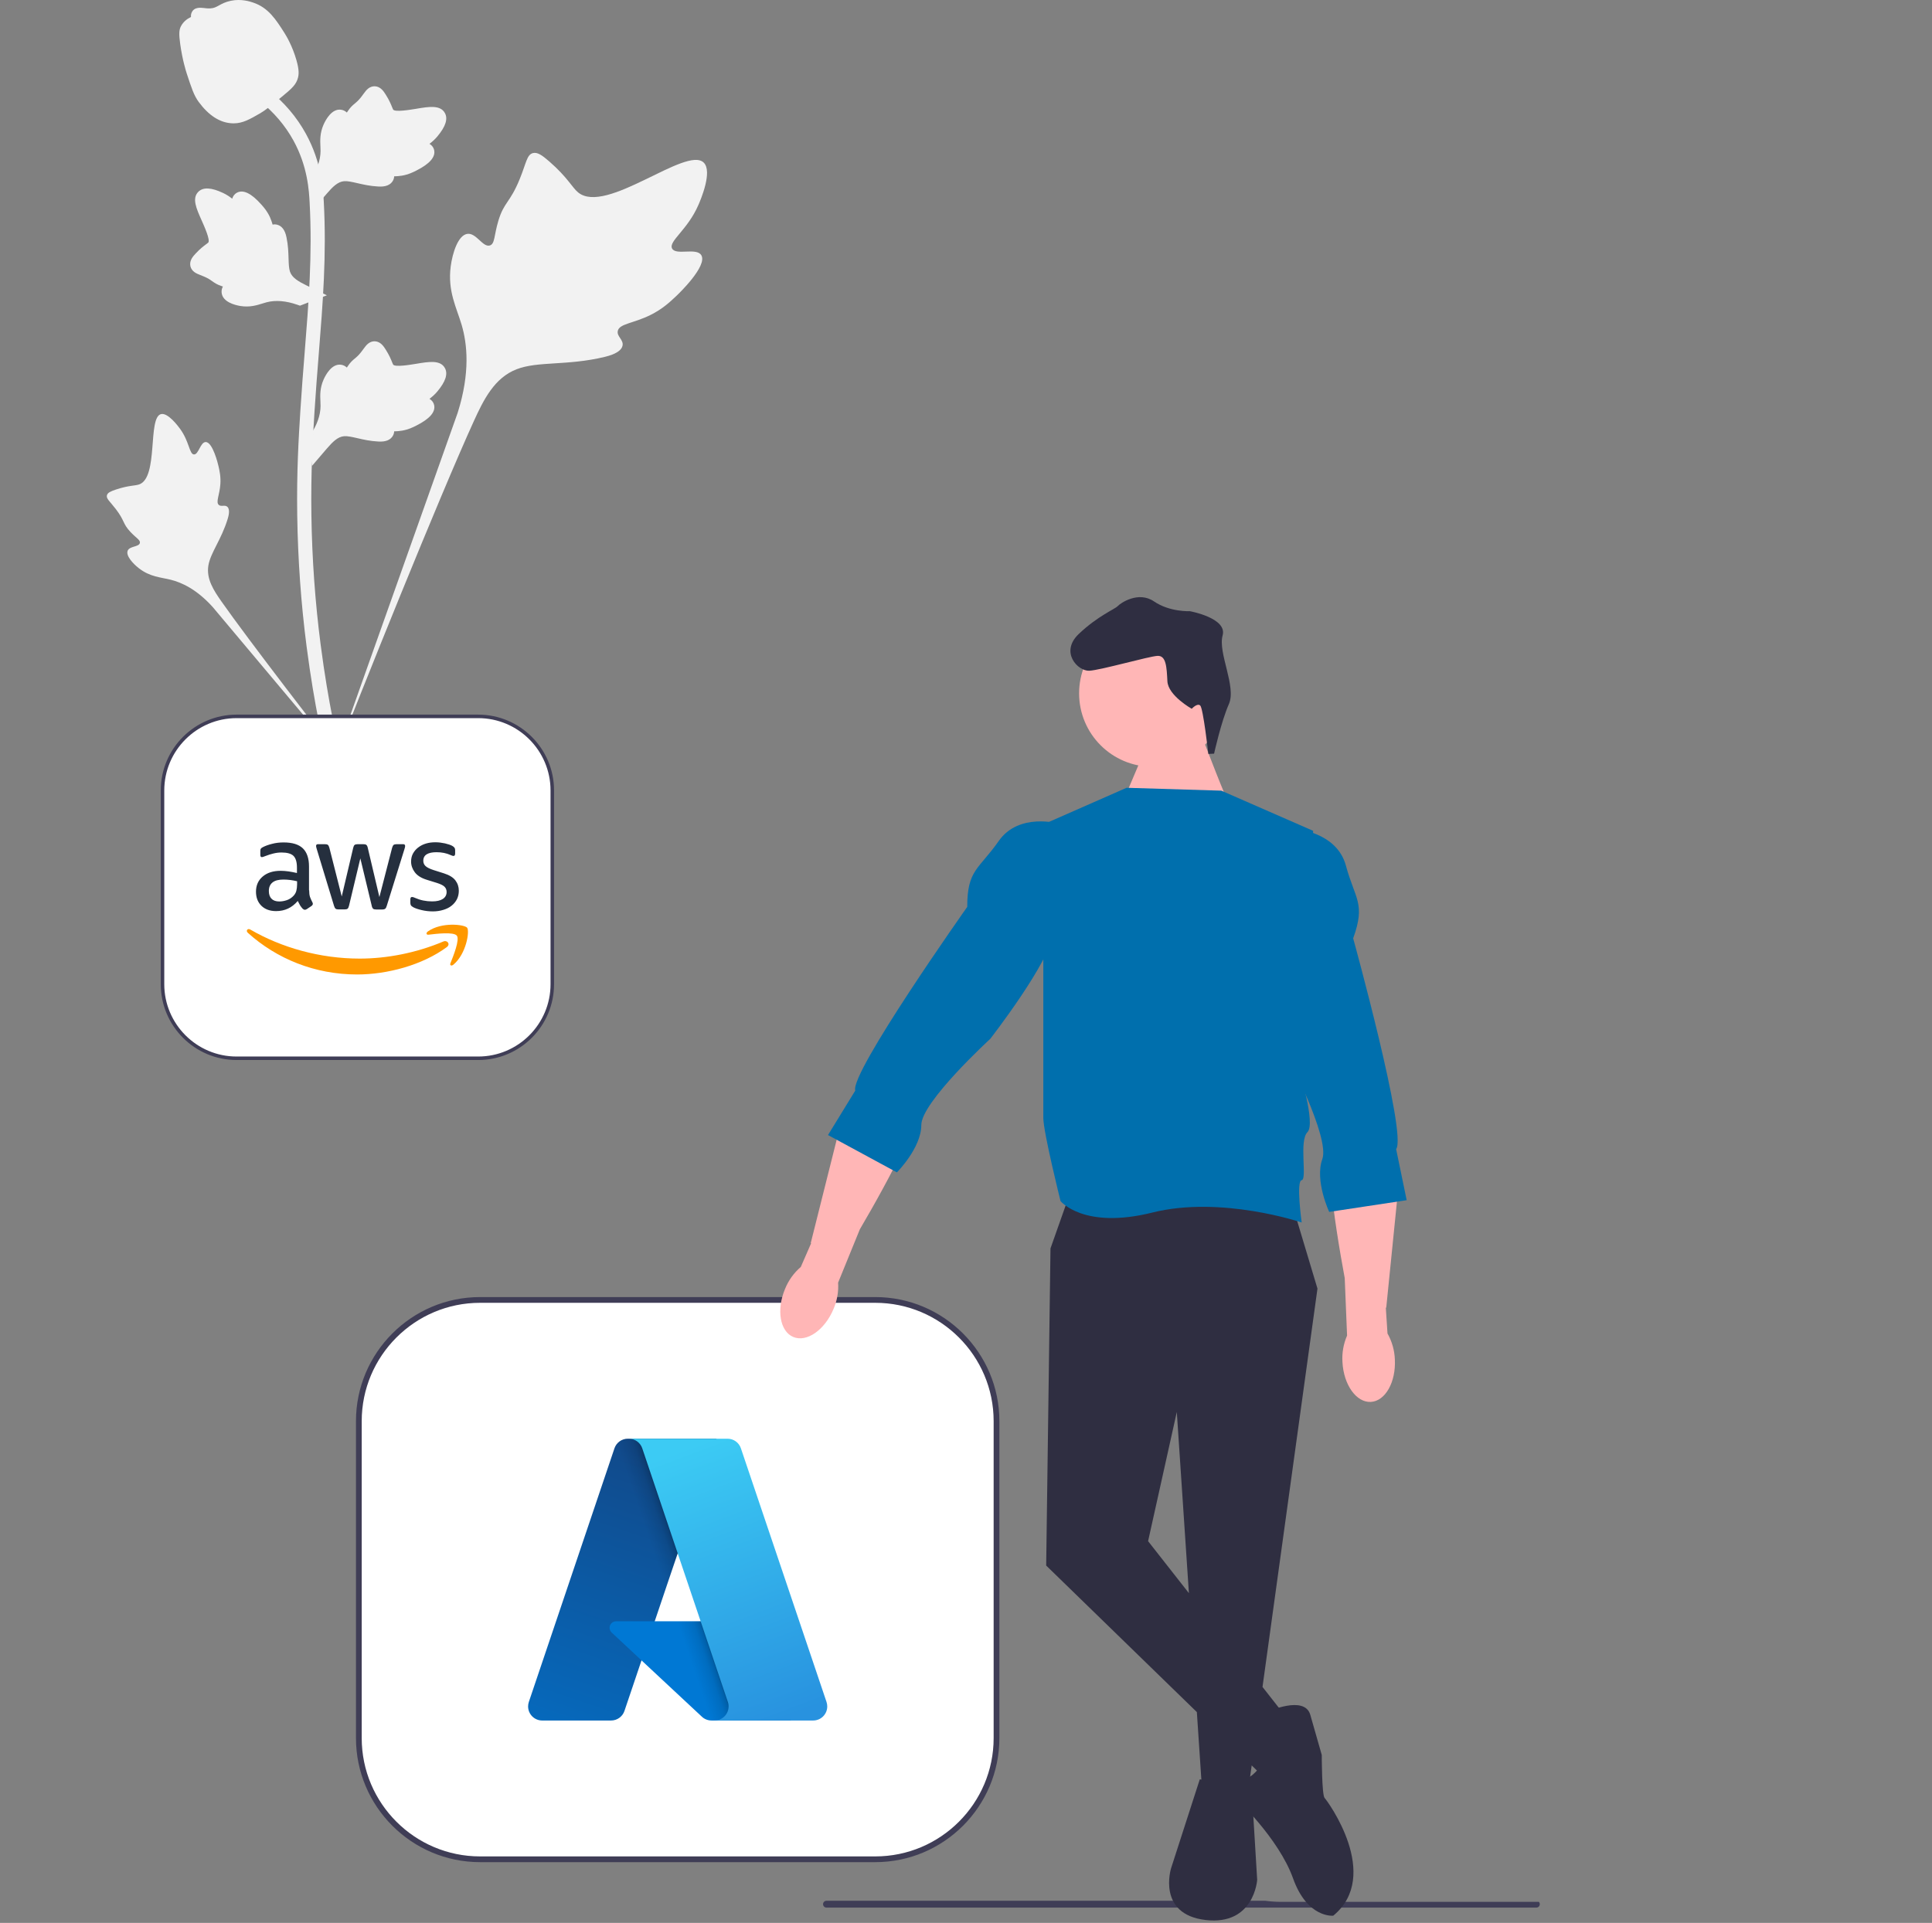 <svg width="673" height="670" viewBox="0 0 673 670" fill="none" xmlns="http://www.w3.org/2000/svg">
<rect x="0" y="0" width="673" height="670" fill="#808080" stroke="none"/>
<g clip-path="url(#clip0_148_19)">
<path d="M244.301 88.934C242.638 86.13 235.443 89.132 234.12 86.587C232.802 84.051 239.487 80.188 243.306 71.361C243.995 69.769 248.335 59.738 245.122 56.642C239.032 50.776 211.162 74.987 201.409 67.064C199.269 65.325 197.774 61.854 191.296 56.218C188.718 53.976 187.16 52.964 185.652 53.34C183.512 53.875 183.342 56.739 181.048 62.37C177.606 70.816 175.571 70.306 173.566 77.044C172.077 82.046 172.417 84.954 170.666 85.52C168.187 86.322 165.906 81.017 162.765 81.492C159.559 81.977 157.621 88.154 157.009 92.779C155.861 101.458 159.048 107.186 160.815 113.208C162.735 119.753 163.874 129.705 159.44 143.795L115.557 267.437C125.245 242.066 153.297 172.518 165.084 146.673C168.487 139.212 172.244 131.645 179.958 128.658C187.386 125.782 197.586 127.499 210.591 124.366C212.109 124.001 216.324 122.928 216.854 120.449C217.293 118.4 214.814 117.256 215.195 115.337C215.706 112.762 220.581 112.73 226.571 109.76C230.796 107.665 233.428 105.174 235.691 103.032C236.373 102.386 246.515 92.667 244.301 88.934Z" fill="#F2F2F2"/>
<path d="M71.651 154.024C69.795 154.031 69.193 158.429 67.562 158.344C65.937 158.259 65.969 153.863 62.739 149.442C62.157 148.644 58.486 143.62 56.039 144.304C51.403 145.6 55.244 166.265 48.542 168.765C47.071 169.314 44.935 169.047 40.3 170.6C38.456 171.218 37.51 171.691 37.26 172.54C36.904 173.744 38.261 174.654 40.363 177.405C43.515 181.531 42.677 182.382 45.406 185.311C47.431 187.484 48.957 188.157 48.73 189.18C48.408 190.628 45.146 190.217 44.473 191.895C43.786 193.608 46.258 196.342 48.352 197.977C52.28 201.045 56.011 201.133 59.476 202.003C63.242 202.949 68.456 205.262 74.092 211.503L122.115 268.716C112.458 256.641 86.417 222.806 77.133 209.564C74.453 205.741 71.823 201.714 72.583 197.065C73.315 192.59 77.1 188.079 79.315 180.793C79.574 179.942 80.263 177.564 79.2 176.588C78.32 175.782 77.044 176.668 76.212 175.927C75.095 174.934 76.487 172.532 76.757 168.735C76.948 166.057 76.485 164.047 76.086 162.318C75.966 161.797 74.122 154.015 71.651 154.024Z" fill="#F2F2F2"/>
<path d="M108.684 162.337L107.566 152.353L108.077 151.597C110.441 148.097 111.647 144.679 111.661 141.435C111.663 140.919 111.639 140.403 111.615 139.877C111.519 137.795 111.398 135.206 112.748 132.189C113.505 130.506 115.631 126.611 118.827 127.093C119.688 127.214 120.338 127.609 120.832 128.072C120.905 127.956 120.979 127.84 121.059 127.715C122.054 126.196 122.843 125.546 123.602 124.919C124.185 124.437 124.788 123.94 125.733 122.764C126.147 122.248 126.47 121.795 126.743 121.414C127.569 120.262 128.649 118.888 130.553 118.912C132.588 119.009 133.653 120.691 134.359 121.805C135.62 123.791 136.191 125.223 136.57 126.172C136.707 126.519 136.864 126.91 136.943 127.03C137.599 127.994 142.928 127.093 144.936 126.765C149.446 126.013 153.348 125.362 154.956 128.207C156.108 130.241 155.252 132.931 152.336 136.416C151.427 137.501 150.46 138.325 149.602 138.971C150.313 139.395 150.95 140.046 151.208 141.068C151.815 143.488 149.735 145.913 145.027 148.285C143.858 148.878 142.284 149.668 140.079 150.049C139.04 150.228 138.105 150.271 137.305 150.295C137.288 150.758 137.179 151.259 136.897 151.775C136.071 153.293 134.35 154.017 131.756 153.843C128.902 153.694 126.552 153.149 124.479 152.672C122.669 152.257 121.11 151.905 119.885 151.987C117.615 152.17 115.865 153.988 113.811 156.345L108.684 162.337Z" fill="#F2F2F2"/>
<path d="M113.872 102.894L104.499 106.509L103.637 106.206C99.652 104.807 96.04 104.508 92.898 105.317C92.399 105.445 91.906 105.6 91.404 105.756C89.414 106.378 86.94 107.151 83.679 106.611C81.86 106.305 77.553 105.237 77.208 102.023C77.107 101.16 77.324 100.43 77.646 99.835C77.516 99.794 77.385 99.751 77.244 99.706C75.522 99.129 74.693 98.531 73.894 97.956C73.28 97.514 72.647 97.057 71.269 96.441C70.665 96.171 70.145 95.974 69.707 95.807C68.383 95.299 66.78 94.603 66.321 92.755C65.898 90.763 67.255 89.306 68.153 88.34C69.755 86.617 70.995 85.701 71.817 85.094C72.118 84.873 72.456 84.623 72.552 84.515C73.319 83.636 71.095 78.71 70.269 76.851C68.397 72.68 66.778 69.07 69.121 66.793C70.797 65.163 73.616 65.308 77.727 67.246C79.007 67.849 80.049 68.575 80.892 69.241C81.122 68.446 81.59 67.665 82.513 67.157C84.7 65.955 87.573 67.352 91.061 71.304C91.931 72.284 93.095 73.606 94.023 75.643C94.459 76.603 94.738 77.496 94.965 78.264C95.417 78.163 95.929 78.141 96.5 78.283C98.178 78.698 99.314 80.179 99.804 82.732C100.383 85.53 100.453 87.941 100.517 90.068C100.575 91.924 100.63 93.522 101.02 94.685C101.773 96.835 103.975 98.067 106.776 99.455L113.872 102.894Z" fill="#F2F2F2"/>
<path d="M108.684 73.482L107.566 63.499L108.077 62.742C110.441 59.242 111.647 55.824 111.661 52.58C111.663 52.064 111.639 51.548 111.615 51.023C111.519 48.94 111.398 46.351 112.748 43.334C113.505 41.651 115.631 37.756 118.827 38.238C119.688 38.359 120.338 38.754 120.832 39.217C120.905 39.101 120.979 38.985 121.059 38.86C122.054 37.342 122.843 36.691 123.602 36.064C124.185 35.582 124.788 35.086 125.733 33.909C126.147 33.393 126.47 32.94 126.743 32.559C127.569 31.407 128.649 30.033 130.553 30.057C132.588 30.154 133.653 31.836 134.359 32.95C135.62 34.936 136.191 36.368 136.57 37.317C136.707 37.664 136.864 38.055 136.943 38.175C137.599 39.14 142.928 38.238 144.936 37.91C149.446 37.158 153.348 36.508 154.956 39.352C156.108 41.386 155.252 44.076 152.336 47.561C151.427 48.646 150.46 49.47 149.602 50.116C150.313 50.541 150.95 51.191 151.208 52.213C151.815 54.633 149.735 57.058 145.027 59.43C143.858 60.023 142.284 60.813 140.079 61.194C139.04 61.373 138.105 61.416 137.305 61.44C137.288 61.903 137.179 62.404 136.897 62.92C136.071 64.439 134.35 65.162 131.756 64.988C128.902 64.839 126.552 64.294 124.479 63.817C122.669 63.402 121.11 63.05 119.885 63.132C117.615 63.315 115.865 65.133 113.811 67.49L108.684 73.482Z" fill="#F2F2F2"/>
<path d="M118.899 267.274L116.807 265.963L114.368 266.242C114.329 266.016 114.197 265.495 113.997 264.68C112.905 260.216 109.576 246.632 106.799 225.237C104.861 210.303 103.765 194.949 103.538 179.595C103.311 164.217 104.039 152.575 104.623 143.218C105.064 136.161 105.599 129.441 106.124 122.894C107.522 105.405 108.841 88.884 107.86 70.595C107.643 66.511 107.187 58.013 102.222 48.969C99.342 43.724 95.374 39.067 90.428 35.134L93.504 31.267C98.963 35.616 103.352 40.774 106.551 46.597C112.056 56.624 112.553 65.885 112.791 70.334C113.789 88.947 112.456 105.627 111.044 123.285C110.523 129.807 109.988 136.498 109.549 143.527C108.971 152.797 108.25 164.338 108.474 179.518C108.696 194.689 109.781 209.855 111.692 224.601C114.435 245.725 117.716 259.108 118.793 263.504C119.367 265.852 119.487 266.343 118.899 267.274Z" fill="#F2F2F2"/>
<path d="M81.375 42.977C81.173 42.977 80.968 42.972 80.76 42.958C76.557 42.731 72.664 40.215 69.189 35.481C67.559 33.254 66.725 30.713 65.062 25.647C64.804 24.866 63.551 20.903 62.789 15.451C62.29 11.888 62.353 10.399 63.059 9.083C63.842 7.617 65.11 6.595 66.537 5.906C66.474 5.433 66.525 4.947 66.73 4.45C67.571 2.392 69.808 2.662 71.018 2.792C71.63 2.869 72.394 2.97 73.219 2.927C74.515 2.864 75.212 2.478 76.268 1.9C77.278 1.345 78.533 0.656 80.397 0.275C84.07 -0.491 87.148 0.55 88.163 0.892C93.502 2.671 96.134 6.822 99.18 11.628C99.788 12.592 101.873 16.102 103.249 20.913C104.242 24.384 104.102 25.926 103.803 27.073C103.196 29.431 101.762 30.781 98.12 33.76C94.316 36.879 92.407 38.441 90.768 39.39C86.953 41.593 84.557 42.977 81.375 42.977Z" fill="#F2F2F2"/>
<path d="M286.706 663.479C286.706 664.139 287.236 664.669 287.896 664.669H535.186C535.846 664.669 536.376 664.139 536.376 663.479C536.376 663.159 536.256 662.879 536.056 662.669H446.336C444.426 662.669 442.556 662.539 440.716 662.289H287.896C287.236 662.289 286.706 662.819 286.706 663.479Z" fill="#3F3D56"/>
<path d="M167.23 452.944H304.899C328.222 452.944 347.129 471.851 347.129 495.174V605.607C347.129 628.93 328.222 647.837 304.899 647.837H167.23C143.907 647.837 125 628.93 125 605.607V495.174C125 471.851 143.907 452.944 167.23 452.944Z" fill="white"/>
<path d="M124 605.607V495.174C124 471.337 143.393 451.944 167.23 451.944H304.899C328.736 451.944 348.129 471.337 348.129 495.174V605.607C348.129 629.444 328.736 648.836 304.899 648.836H167.23C143.393 648.836 124 629.444 124 605.607ZM167.23 453.944C144.496 453.944 126 472.44 126 495.174V605.607C126 628.341 144.496 646.836 167.23 646.836H304.899C327.633 646.836 346.129 628.341 346.129 605.607V495.174C346.129 472.44 327.633 453.944 304.899 453.944H167.23Z" fill="#3F3D56"/>
<path d="M218.7 501.297H249.536L217.526 596.14C216.851 598.138 214.977 599.484 212.868 599.484H188.87C186.159 599.485 183.961 597.287 183.961 594.576C183.961 594.042 184.048 593.512 184.218 593.007L214.042 504.641C214.716 502.642 216.591 501.296 218.7 501.295L218.7 501.297Z" fill="url(#paint0_linear_148_19)"/>
<path d="M263.509 564.911H214.611C213.361 564.91 212.347 565.922 212.346 567.172C212.345 567.801 212.606 568.401 213.066 568.83L244.487 598.157C245.401 599.01 246.606 599.485 247.857 599.484H275.545L263.509 564.911Z" fill="#0078D4"/>
<path d="M218.7 501.297C216.565 501.288 214.673 502.67 214.031 504.706L184.255 592.926C183.341 595.475 184.666 598.282 187.214 599.196C187.75 599.388 188.314 599.486 188.883 599.484H213.5C215.367 599.151 216.91 597.839 217.539 596.05L223.477 578.55L244.687 598.333C245.575 599.068 246.69 599.475 247.844 599.484H275.429L263.33 564.911L228.062 564.92L249.647 501.297L218.7 501.297Z" fill="url(#paint1_linear_148_19)"/>
<path d="M258.085 504.636C257.412 502.64 255.54 501.296 253.433 501.297H219.067C221.174 501.297 223.045 502.64 223.719 504.636L253.543 593.005C254.411 595.575 253.031 598.36 250.462 599.228C249.956 599.398 249.426 599.485 248.892 599.485H283.259C285.97 599.485 288.168 597.286 288.167 594.574C288.167 594.041 288.08 593.511 287.909 593.005L258.085 504.636Z" fill="url(#paint2_linear_148_19)"/>
<path d="M82.425 249.611H166.575C180.832 249.611 192.389 261.168 192.389 275.424V342.927C192.389 357.183 180.832 368.74 166.576 368.74H82.425C68.168 368.74 56.611 357.183 56.611 342.927V275.424C56.611 261.168 68.168 249.611 82.425 249.611Z" fill="white"/>
<path d="M56 342.927V275.425C56 260.854 67.854 249 82.425 249H166.575C181.146 249 193 260.854 193 275.425V342.927C193 357.498 181.146 369.351 166.575 369.351H82.425C67.854 369.351 56 357.498 56 342.927ZM82.425 250.223C68.528 250.223 57.222 261.528 57.222 275.425V342.927C57.222 356.824 68.528 368.129 82.425 368.129H166.575C180.472 368.129 191.777 356.824 191.777 342.927V275.425C191.777 261.528 180.472 250.223 166.575 250.223L82.425 250.223Z" fill="#3F3D56"/>
<path d="M107.693 310.209C107.693 311.156 107.795 311.925 107.975 312.489C108.18 313.052 108.436 313.667 108.794 314.333C108.922 314.538 108.974 314.743 108.974 314.922C108.974 315.179 108.82 315.435 108.487 315.691L106.873 316.767C106.642 316.921 106.412 316.997 106.207 316.997C105.951 316.997 105.695 316.869 105.438 316.639C105.08 316.255 104.772 315.845 104.516 315.435C104.26 314.999 104.004 314.512 103.722 313.923C101.724 316.28 99.213 317.459 96.19 317.459C94.038 317.459 92.322 316.844 91.066 315.614C89.811 314.384 89.17 312.745 89.17 310.695C89.17 308.518 89.939 306.75 91.502 305.418C93.064 304.086 95.14 303.42 97.778 303.42C98.649 303.42 99.546 303.496 100.494 303.625C101.442 303.753 102.415 303.958 103.44 304.188V302.318C103.44 300.371 103.03 299.013 102.236 298.219C101.416 297.425 100.033 297.04 98.06 297.04C97.163 297.04 96.241 297.143 95.293 297.374C94.345 297.604 93.423 297.886 92.526 298.245C92.117 298.424 91.809 298.526 91.63 298.578C91.451 298.629 91.322 298.654 91.22 298.654C90.861 298.654 90.682 298.398 90.682 297.86V296.605C90.682 296.195 90.733 295.888 90.861 295.708C90.989 295.529 91.22 295.35 91.579 295.17C92.475 294.709 93.551 294.325 94.806 294.017C96.062 293.684 97.394 293.531 98.803 293.531C101.852 293.531 104.081 294.222 105.515 295.606C106.924 296.989 107.642 299.09 107.642 301.908V310.208L107.693 310.209ZM97.292 314.103C98.137 314.103 99.008 313.949 99.93 313.641C100.853 313.334 101.672 312.77 102.364 312.002C102.774 311.515 103.081 310.977 103.235 310.362C103.389 309.747 103.491 309.004 103.491 308.133V307.057C102.748 306.878 101.954 306.724 101.134 306.622C100.315 306.519 99.52 306.468 98.726 306.468C97.01 306.468 95.754 306.801 94.909 307.493C94.064 308.185 93.654 309.158 93.654 310.439C93.654 311.643 93.961 312.54 94.602 313.155C95.216 313.795 96.113 314.103 97.292 314.103ZM117.863 316.869C117.402 316.869 117.095 316.793 116.89 316.613C116.685 316.46 116.506 316.101 116.352 315.614L110.332 295.811C110.178 295.298 110.101 294.965 110.101 294.786C110.101 294.376 110.306 294.146 110.716 294.146H113.226C113.713 294.146 114.046 294.222 114.226 294.402C114.43 294.555 114.584 294.914 114.738 295.401L119.042 312.361L123.038 295.401C123.166 294.889 123.32 294.555 123.525 294.402C123.73 294.248 124.089 294.146 124.55 294.146H126.599C127.086 294.146 127.419 294.222 127.624 294.402C127.829 294.555 128.008 294.914 128.111 295.401L132.159 312.565L136.591 295.401C136.744 294.889 136.924 294.555 137.103 294.402C137.308 294.248 137.641 294.146 138.102 294.146H140.485C140.895 294.146 141.125 294.351 141.125 294.786C141.125 294.914 141.1 295.042 141.074 295.196C141.048 295.35 140.997 295.555 140.895 295.836L134.721 315.64C134.567 316.152 134.388 316.485 134.183 316.639C133.978 316.793 133.645 316.895 133.209 316.895H131.006C130.519 316.895 130.186 316.818 129.981 316.639C129.776 316.459 129.597 316.126 129.494 315.614L125.523 299.09L121.578 315.588C121.45 316.101 121.296 316.434 121.091 316.613C120.886 316.793 120.528 316.869 120.067 316.869L117.863 316.869ZM150.784 317.561C149.451 317.561 148.119 317.407 146.838 317.1C145.557 316.793 144.558 316.46 143.892 316.075C143.482 315.845 143.2 315.588 143.098 315.358C142.995 315.127 142.944 314.871 142.944 314.641V313.334C142.944 312.796 143.149 312.54 143.533 312.54C143.687 312.54 143.841 312.565 143.995 312.617C144.148 312.668 144.379 312.77 144.635 312.873C145.506 313.257 146.454 313.565 147.453 313.77C148.478 313.974 149.477 314.077 150.502 314.077C152.116 314.077 153.371 313.795 154.242 313.232C155.113 312.668 155.574 311.848 155.574 310.798C155.574 310.08 155.344 309.491 154.883 309.004C154.421 308.518 153.55 308.082 152.295 307.672L148.58 306.519C146.71 305.93 145.327 305.059 144.481 303.906C143.636 302.779 143.2 301.524 143.2 300.192C143.2 299.116 143.431 298.168 143.892 297.348C144.353 296.528 144.968 295.811 145.737 295.247C146.505 294.658 147.376 294.222 148.401 293.915C149.426 293.608 150.502 293.479 151.629 293.479C152.193 293.479 152.782 293.505 153.345 293.582C153.935 293.659 154.473 293.761 155.011 293.864C155.523 293.992 156.01 294.12 156.471 294.274C156.932 294.427 157.291 294.581 157.547 294.735C157.906 294.94 158.162 295.145 158.315 295.375C158.469 295.58 158.546 295.862 158.546 296.221V297.425C158.546 297.963 158.341 298.245 157.957 298.245C157.752 298.245 157.419 298.142 156.983 297.937C155.523 297.271 153.883 296.938 152.064 296.938C150.604 296.938 149.451 297.169 148.657 297.655C147.863 298.142 147.453 298.885 147.453 299.935C147.453 300.653 147.709 301.268 148.222 301.754C148.734 302.241 149.682 302.728 151.04 303.163L154.678 304.316C156.522 304.905 157.854 305.725 158.649 306.776C159.443 307.826 159.827 309.03 159.827 310.362C159.827 311.464 159.596 312.463 159.161 313.334C158.7 314.205 158.085 314.974 157.291 315.588C156.497 316.229 155.549 316.69 154.447 317.023C153.294 317.382 152.09 317.561 150.784 317.561Z" fill="#252F3E"/>
<path fill-rule="evenodd" clip-rule="evenodd" d="M155.626 330.012C147.197 336.237 134.951 339.542 124.422 339.542C109.666 339.542 96.37 334.085 86.327 325.016C85.533 324.299 86.25 323.325 87.198 323.889C98.061 330.191 111.459 334.008 125.319 334.008C134.67 334.008 144.943 332.061 154.396 328.065C155.805 327.424 157.009 328.987 155.626 330.012Z" fill="#FF9900"/>
<path fill-rule="evenodd" clip-rule="evenodd" d="M159.135 326.015C158.06 324.632 152.013 325.349 149.272 325.682C148.452 325.785 148.324 325.067 149.067 324.529C153.884 321.148 161.8 322.121 162.722 323.248C163.644 324.401 162.466 332.318 157.957 336.109C157.265 336.698 156.599 336.391 156.907 335.622C157.931 333.086 160.211 327.373 159.135 326.015Z" fill="#FF9900"/>
<path d="M428.43 280.491C427.43 279.491 419.43 258.491 419.43 258.491L400.43 257.491L391.737 277.987L428.43 280.491Z" fill="#FFB6B6"/>
<path d="M401.475 267.166C415.6 267.166 427.05 255.715 427.05 241.59C427.05 227.465 415.6 216.015 401.475 216.015C387.35 216.015 375.899 227.465 375.899 241.59C375.899 255.715 387.35 267.166 401.475 267.166Z" fill="#FFB6B6"/>
<path d="M449.931 418.991L458.931 448.991L434.931 622.991H418.683L409.931 491.991L399.931 536.991L450.931 601.991L437.931 616.991L364.431 545.491L365.931 434.991L371.931 417.991L449.931 418.991Z" fill="#2F2E41"/>
<path d="M422.916 262.6L420.919 262.698C420.919 262.698 419.133 246.767 418.085 245.817C417.037 244.868 415.138 246.964 415.138 246.964C415.138 246.964 406.901 242.364 406.655 237.37C406.409 232.376 406.212 228.381 403.216 228.528C400.22 228.676 383.437 233.507 379.442 233.704C375.447 233.901 369.11 227.205 375.806 220.868C382.502 214.53 388.396 212.238 389.346 211.19C390.296 210.142 396.548 205.829 402.01 209.565C407.472 213.3 414.463 212.956 414.463 212.956C414.463 212.956 427.595 215.313 425.893 221.404C424.191 227.495 430.774 239.185 428.073 245.325C425.371 251.466 422.916 262.6 422.916 262.6Z" fill="#2F2E41"/>
<path d="M417.931 619.991L435.931 621.991L437.931 654.991C437.931 654.991 436.931 670.991 419.931 668.991C402.931 666.991 407.93 650.991 407.93 650.991L417.931 619.991Z" fill="#2F2E41"/>
<path d="M441.43 596.491C441.43 596.491 454.43 590.491 456.43 597.491L460.43 611.491C460.43 611.491 460.43 625.491 461.43 626.491C462.43 627.491 481.43 653.491 464.43 667.491C464.43 667.491 455.43 668.491 450.43 654.491C445.43 640.491 430.43 626.491 430.43 626.491C430.43 626.491 427.525 619.491 432.478 619.991C437.43 620.491 444.43 608.491 442.43 604.491C440.43 600.491 441.43 596.491 441.43 596.491Z" fill="#2F2E41"/>
<path d="M276.328 465.845C271.676 463.886 270.401 456.371 273.481 449.058C274.671 446.12 276.548 443.51 278.954 441.445L282.548 433.202L282.42 433.115L292.753 391.933C295.155 382.357 301.771 374.279 310.856 370.415C316.26 368.117 321.388 367.701 322.879 373.208C325.354 382.346 309.237 411.78 299.519 428.341L291.949 446.919C292.153 450.083 291.597 453.251 290.326 456.156C287.248 463.467 280.981 467.805 276.328 465.845Z" fill="#FFB6B6"/>
<path d="M392.431 274.491L425.431 275.491L457.431 289.491L452.431 372.491C452.431 372.491 458.431 391.491 455.431 394.491C452.431 397.491 455.431 410.94 453.431 411.215C451.431 411.491 453.431 425.955 453.431 425.955C453.431 425.955 425.431 416.491 401.431 422.491C377.431 428.491 369.431 418.491 369.431 418.491C369.431 418.491 363.431 394.491 363.431 389.491V287.247L392.431 274.491Z" fill="#006FAD"/>
<path d="M368.931 286.991C368.931 286.991 354.931 282.991 347.931 292.991C340.931 302.991 336.931 302.991 336.931 315.991C336.931 315.991 295.931 373.991 297.931 379.991L288.431 395.491L312.431 408.491C312.431 408.491 320.931 399.991 320.931 391.991C320.931 383.991 344.931 361.991 344.931 361.991C344.931 361.991 365.931 334.991 366.931 324.991C367.931 314.991 368.931 286.991 368.931 286.991Z" fill="#006FAD"/>
<path d="M477.513 488.474C482.555 488.209 486.304 481.574 485.889 473.649C485.767 470.482 484.887 467.389 483.325 464.631L482.742 455.657L482.892 455.619L487.149 413.374C488.139 403.551 484.658 393.708 477.424 386.99C473.12 382.994 468.437 380.862 465.166 385.536C459.737 393.292 464.907 426.449 468.427 445.325L469.244 465.369C467.977 468.276 467.426 471.445 467.635 474.609C468.049 482.531 472.472 488.738 477.513 488.474Z" fill="#FFB6B6"/>
<path d="M451.109 288.807C451.109 288.807 465.636 289.796 468.827 301.578C472.017 313.36 475.78 314.718 471.368 326.946C471.368 326.946 490.25 395.419 486.332 400.384L490.008 418.188L463.02 422.271C463.02 422.271 457.909 411.391 460.624 403.866C463.34 396.34 448.231 367.501 448.231 367.501C448.231 367.501 437.641 334.976 440.094 325.23C442.547 315.484 451.109 288.807 451.109 288.807Z" fill="#006FAD"/>
</g>
<defs>
<linearGradient id="paint0_linear_148_19" x1="229.939" y1="508.573" x2="197.915" y2="603.178" gradientUnits="userSpaceOnUse">
<stop stop-color="#114A8B"/>
<stop offset="1" stop-color="#0669BC"/>
</linearGradient>
<linearGradient id="paint1_linear_148_19" x1="239.942" y1="552.66" x2="232.535" y2="555.165" gradientUnits="userSpaceOnUse">
<stop stop-opacity="0.3"/>
<stop offset="0.071" stop-opacity="0.2"/>
<stop offset="0.321" stop-opacity="0.1"/>
<stop offset="0.623" stop-opacity="0.05"/>
<stop offset="1" stop-opacity="0"/>
</linearGradient>
<linearGradient id="paint2_linear_148_19" x1="236.098" y1="505.727" x2="271.251" y2="599.379" gradientUnits="userSpaceOnUse">
<stop stop-color="#3CCBF4"/>
<stop offset="1" stop-color="#2892DF"/>
</linearGradient>
<clipPath id="clip0_148_19">
<rect width="672.129" height="669.164" fill="white"/>
</clipPath>
</defs>
</svg>
